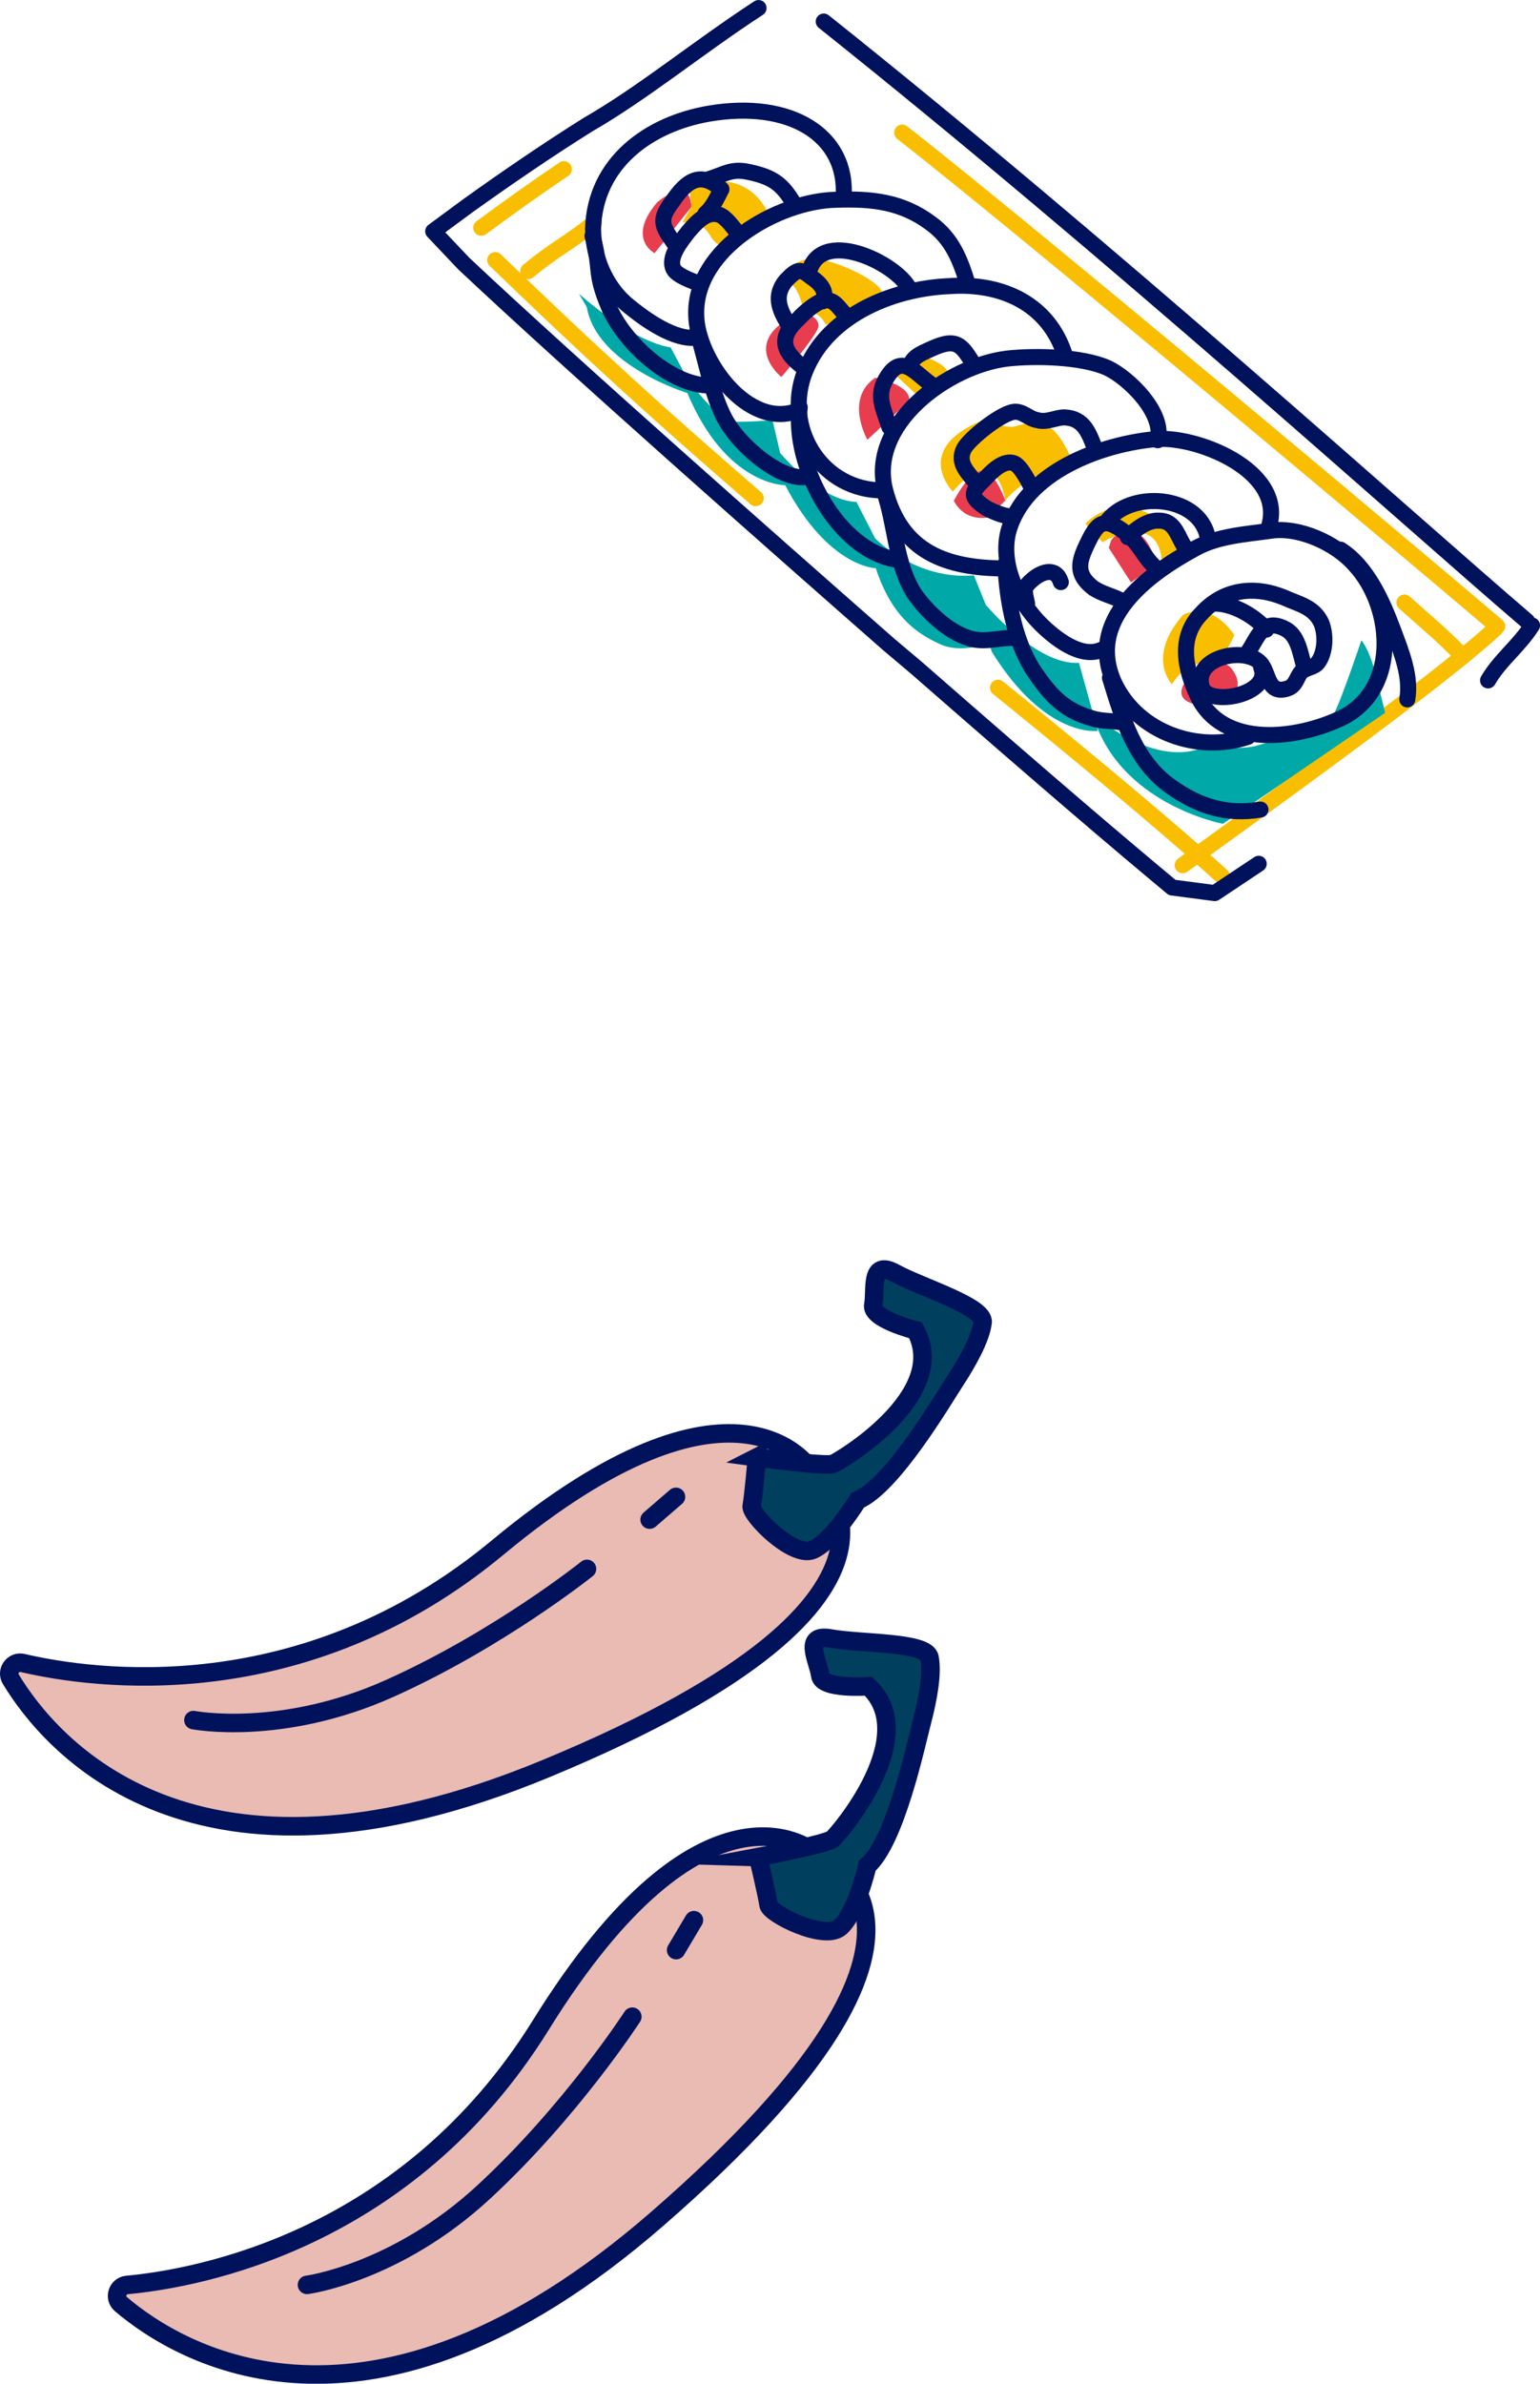 <?xml version="1.0" encoding="UTF-8"?>
<svg id="_レイヤー_2" data-name="レイヤー 2" xmlns="http://www.w3.org/2000/svg" viewBox="0 0 192.99 298.56">
  <defs>
    <style>
      .cls-1, .cls-2, .cls-3 {
        fill: none;
      }

      .cls-1, .cls-2, .cls-3, .cls-4, .cls-5 {
        stroke-linecap: round;
      }

      .cls-1, .cls-2, .cls-4, .cls-5 {
        stroke: #00125c;
      }

      .cls-1, .cls-4, .cls-5 {
        stroke-miterlimit: 10;
        stroke-width: 2.32px;
      }

      .cls-2, .cls-3 {
        stroke-linejoin: round;
        stroke-width: 2.01px;
      }

      .cls-3 {
        stroke: #fabe00;
      }

      .cls-6 {
        fill: #fabe00;
      }

      .cls-6, .cls-7, .cls-8 {
        stroke-width: 0px;
      }

      .cls-7 {
        fill: #e83d4f;
      }

      .cls-8 {
        fill: #00a8a8;
      }

      .cls-4 {
        fill: #e9bbb3;
      }

      .cls-5 {
        fill: #003f5e;
      }
    </style>
  </defs>
  <g id="_レイヤー_1-2" data-name="レイヤー 1">
    <g>
      <g>
        <path class="cls-4" d="m101.5,183.96s-9.31-14.88-39.16,9.89c-24.45,20.28-50.77,16.48-59.49,14.44-1.18-.28-2.12,1.01-1.49,2.04,4.91,8.11,22.76,29.52,67.03,11.2,53.74-22.24,33.11-37.57,33.11-37.57Z"/>
        <path class="cls-5" d="m94.84,182.54s8.67,1.18,9.59.8c.92-.38,14.74-8.62,10.3-16.72,0,0-5.65-1.42-5.29-3.19.36-1.77-.52-5.76,2.72-3.98,3.24,1.78,11.22,4.17,10.98,6.17-.24,2-1.83,4.86-3.46,7.36-1.63,2.5-7.87,13.11-12.2,14.93,0,0-3.16,5.16-5.63,6.21-2.47,1.06-7.87-4.41-7.65-5.5.22-1.09.66-6.09.66-6.09Z"/>
        <path class="cls-1" d="m73.56,196.5s-11,8.8-24.65,14.94c-13.65,6.14-24.67,4-24.67,4"/>
        <line class="cls-1" x1="81.41" y1="190.33" x2="84.71" y2="187.48"/>
      </g>
      <g>
        <path class="cls-4" d="m101.78,231.85s-13.55-11.16-34.01,21.79c-16.76,26.98-42.93,31.72-51.85,32.55-1.21.11-1.69,1.63-.76,2.41,7.23,6.14,30.94,20.79,67.12-10.62,43.92-38.12,19.5-46.13,19.5-46.13Z"/>
        <path class="cls-5" d="m95,232.6s8.59-1.62,9.35-2.28c.76-.65,11.25-12.84,4.47-19.12,0,0-5.81.44-6.03-1.35-.22-1.79-2.32-5.3,1.32-4.63,3.64.67,11.96.4,12.37,2.37.4,1.97-.19,5.19-.95,8.08-.76,2.89-3.31,14.93-6.84,18.02,0,0-1.36,5.89-3.38,7.68s-8.87-1.69-9-2.79c-.14-1.1-1.3-5.98-1.3-5.98Z"/>
        <path class="cls-1" d="m79.24,252.59s-7.65,11.83-18.64,21.98c-11,10.15-22.13,11.61-22.13,11.61"/>
        <line class="cls-1" x1="84.73" y1="244.25" x2="86.96" y2="240.5"/>
      </g>
      <g>
        <path class="cls-3" d="m113.06,16.61c16.34,12.76,67.34,55.63,74.57,61.82"/>
        <path class="cls-3" d="m60.31,28.52c3.86-2.82,6.26-4.56,10.35-7.33"/>
        <path class="cls-3" d="m148.21,108.37c6.19-4.52,31.61-22.61,39.2-29.66"/>
        <path class="cls-3" d="m66.19,33.96c3.33-2.77,4.6-3.16,8.25-6.03"/>
        <path class="cls-3" d="m125.07,86.14c8.09,6.54,20.18,16.45,28.05,23.58"/>
        <path class="cls-3" d="m62.06,32.58c11.92,11.5,20.14,19.01,32.65,29.82"/>
        <path class="cls-3" d="m176,75.47c2.71,2.43,4.81,4.14,6.93,6.36"/>
        <g>
          <path class="cls-8" d="m136.92,89.4s7.94,7.27,14.46,3.95c0,0,3.96.76,6.41-.04,2.45-.8,8.3-1.89,9.32-3.79,1.02-1.9,3.49-9.31,3.49-9.31,0,0,1.03.97,2,5.02l.98,4.05-20.33,13.9s-13.16-2.45-16.33-13.79Z"/>
          <path class="cls-8" d="m135.21,83l2.37,8.54s-6.51,1-13.26-9.86l-.41-1.12s-3.38,1.33-6.01.16c-2.62-1.17-6.1-3.22-8.14-9.55,0,0-5.94-.07-11.36-10.4,0,0-7.36.12-12.26-11.54,0,0-11.36-3.45-12.61-10.78l-.98-1.66s6.62,5.98,11.49,6.72l1.98,3.7s3.76,5.61,6.24,5.62,4.54-.23,4.54-.23l.97,4.14s5.01,5.99,9.56,6.13l2.34,4.56s5.1,5.27,12.37,4.63l1.49,3.68s6.37,7.64,11.69,7.28Z"/>
          <path class="cls-7" d="m150.83,88.36s-6.16-.14-.14-5.26c0,0,2.61-.82,3.74.76,1.13,1.59.75,2.84-.36,3.24s-3.23,1.25-3.23,1.25Z"/>
          <path class="cls-7" d="m139.23,67.71s1.37-2.07,3.28-.99c1.91,1.08,2.36,4.07,2.36,4.07l-3.14,2.15-2.78-4.32.28-.91Z"/>
          <path class="cls-7" d="m119.53,62.72s2.36-4.5,3.88-3.79c1.52.71,2.58,3.76,2.58,3.76l-2.12,2.09s-2.84.75-4.34-2.06Z"/>
          <path class="cls-7" d="m109.69,47.31s3.63.73,4.16,2.26c.53,1.53-.13.83-.13.83l-5.02,4.68s-2.92-5.11.99-7.77Z"/>
          <path class="cls-7" d="m100.67,38.99s2.12.77,1.89,1.94c-.23,1.17-4.64,6.29-4.64,6.29,0,0-5.8-4.62,2.75-8.23Z"/>
          <path class="cls-7" d="m86.65,25.91l-4.62,5.8s-3.54-1.82.32-6.36c0,0,4.07-3.6,4.3.56Z"/>
          <path class="cls-6" d="m85.52,27.85c.39-.01,2.38-.18,3.41,1.55,1.03,1.73,1.48,1.1,1.48,1.1,0,0,3.47-3.34,5.98-3.49,0,0-2.08-5.94-8.92-3.87l-1.03.85.21,1.92-1.12,1.94Z"/>
          <path class="cls-6" d="m100.67,38.99s-.37-3.15-2.11-3.81.53-2.17,2.51-2.73,8.04,2.06,9.22,3.71c1.18,1.65.21,1.87.21,1.87l-7.02,2.65s-.78-1.93-2.82-1.7Z"/>
          <path class="cls-6" d="m111.59,46.39s1.97-2.64,4.74-1.54c2.77,1.1,2.48,2.05,2.48,2.05l-3.69,2.76-3.53-3.27Z"/>
          <path class="cls-6" d="m119.4,61.57s-5.43-5.53,4.34-9.16c0,0,2.15,1.43,3.59.96s3.16-.59,4.43.31c1.28.91,2.41,3.58,2.41,3.58l-1.65,1.18s-4.32,1.46-6.53,4.25c0,0-1-7.58-6.59-1.12Z"/>
          <path class="cls-6" d="m138.17,67.92l-2.14-2.33s2.96-3.37,7.44-1.49c4.48,1.88,4.74,4.42,4.74,4.42l-2.66,1.52s-.08-3.38-3.04-3.31c-2.96.07-4.34,1.2-4.34,1.2Z"/>
          <path class="cls-6" d="m148.21,77.05s3.23-2.12,6.49,2.49l-1.64,3.26s-4.24-.51-6.19,2.91c0,0-3.26-3.32,1.34-8.65Z"/>
        </g>
        <g>
          <path class="cls-2" d="m138.02,81.39c-2.61,1.15-5.87-1.5-7.62-3.23-2.78-2.8-5.05-7.34-4.06-11.48,2.02-7.6,11.74-11.12,18.71-11.7,5.49-.3,16.51,4.33,13.82,11.43"/>
          <path class="cls-2" d="m125.81,71.2c-7.17-.06-12.82-1.98-14.86-9.72-2.23-8.38,7.89-15.69,15.29-16.57,3.54-.39,9.34-.26,12.57,1.18,2.66,1.27,7.15,5.64,6.28,9.05"/>
          <path class="cls-2" d="m110.59,61.42c-7.33,0-12.17-7.23-9.96-14.19,2.54-7.59,11.06-11.08,18.29-11.39,6.65-.48,12.55,2.23,14.56,8.76"/>
          <path class="cls-2" d="m100,51.43c-6.38,2.49-12.66-6.56-12.75-11.94-.29-8.28,10.23-14.32,17.51-14.47,4.48-.16,8.27.24,11.9,2.96,2.7,1.96,3.69,4.62,4.62,7.64"/>
          <path class="cls-2" d="m87.24,42.29c-2.69.31-6.23-2.09-8.81-4.26-2.64-2.33-4.08-5.89-4.11-9.37.24-8.27,7-13.14,14.56-14.43,10.11-1.72,17.39,2.66,16.84,10.5"/>
          <path class="cls-2" d="m156.38,92.29c-6.16,2.07-13.75-.47-16.72-6.7-3.67-7.94,4.16-13.66,10.13-16.9,2.83-1.57,6.26-1.76,9.43-2.21,3.49-.55,8.14,1.5,10.55,4.25,4.68,5.01,5.77,15.31-1.43,19.1-5.76,2.82-15.17,3.98-18.28-2.73-1.56-3.36-2.42-7.28.5-10.27,2.86-3.15,6.77-3.48,10.38-1.98,1.83.83,3.66,1.14,4.62,3.11.6,1.38.6,3.65-.38,5-.49.67-1.38.6-2.08,1.17-.65.72-.67,1.78-1.79,2.12-2.39.74-2.28-1.74-3.2-3.02-1.79-2.41-8.68-.99-7.5,2.83.79,2.55,8.83.94,7.44-2.47"/>
          <path class="cls-2" d="m156.41,81.65c1.2-1.76,1.83-4.23,4.49-2.96,1.83.83,1.99,3.05,2.63,5.12"/>
          <path class="cls-2" d="m152.28,75.6c2.27,0,5.02,1.59,6.41,3.26"/>
          <path class="cls-2" d="m140.27,75.11c-.83-.44-2.14-.73-3.23-1.44-2.28-1.74-1.88-3.26-.82-5.5,1.27-2.66,2.03-3.59,4.78-1.47,1.56,1.09,2.31,2.95,3.54,4.14"/>
          <path class="cls-2" d="m141.34,67.28c.92-.98,2.47-2.16,3.9-2.07,2.27,0,2.32,2.42,3.6,3.77"/>
          <path class="cls-2" d="m138.91,65.07c3.2-3.78,11.82-2.95,12.49,2.6"/>
          <path class="cls-2" d="m126.59,64.68c-.89-.07-2.1-.57-2.93-1.01-2.18-1.42-2.01-2-.39-3.54.92-.98,2.49-2.68,3.89-2.07.83.44,1.74,2.25,2.2,3.16"/>
          <path class="cls-2" d="m122.36,60.58c-.92-1.29-2.53-2.53-1.53-4.41.66-1.25,4.85-4.63,6.43-4.6,1.05.02,1.67.88,2.77,1.06,1.15.34,2.33-.37,3.38-.35,2.48.11,3.06,2.02,3.86,4.04"/>
          <path class="cls-2" d="m128.71,75.61c-.33-1.64-.59-1.91.65-2.99,1.24-1.08,2.99-1.62,3.58.29"/>
          <path class="cls-2" d="m111.45,53.48c-.64-2.07-1.71-3.83-.45-5.97,1.92-3.38,3.55-.92,5.58.55"/>
          <path class="cls-2" d="m114.1,45.69c.34-1.15,1.78-1.59,2.84-2.1,2.77-1.2,3.49-.55,4.91,1.8"/>
          <path class="cls-2" d="m100.34,45.75c-2.54-2.01-2.55-3.75-.24-5.86.65-.72,2.42-2.32,3.48-2.29,1.05.02,1.51.93,2.28,1.74"/>
          <path class="cls-2" d="m98.72,40.49c-1.07-1.76-1.77-3.47-.25-5.33,1.46-1.5,1.78-1.59,3.17-.46,1.09.71,2.12,1.79,1.46,3.04"/>
          <path class="cls-2" d="m101.34,34.28c1.29-5.98,10.89-1.44,12.61,1.87"/>
          <path class="cls-2" d="m87.4,35.44c-.78-.28-2.56-.95-2.97-1.7-.81-1.49.98-3.62,1.85-4.75,1.03-1.19,2.33-2.64,3.9-2.07.78.28,1.7,1.57,2.27,2.27"/>
          <path class="cls-2" d="m84.46,30.42c-1.53-2.14-1.94-2.89-.2-5.17,1.8-2.65,3.51-3.87,6.15-1.55-.55,1.04-1.05,2.24-2.02,3.07"/>
          <path class="cls-2" d="m88.8,22.45c2.07-.64,2.88-1.41,5.13-.89,2.99.65,4.13,1.52,5.6,4.03"/>
          <path class="cls-2" d="m176.36,87.6c.47-2.89-.65-5.68-1.75-8.62-1.34-3.6-3.26-7.99-6.63-10.14"/>
          <path class="cls-2" d="m139.1,84.89c1.55,5.05,3.06,10.36,7.57,13.59,3.67,2.63,7.22,3.6,11.29,2.92"/>
          <path class="cls-2" d="m141.03,90.58c-1.15-.34-2.84-.17-4.2-.62-3.25-.92-5-2.64-6.89-5.37-2.71-3.7-3.74-9.31-3.95-13.95"/>
          <path class="cls-2" d="m110.79,61.53c1.44,4.09,1.38,8.99,3.77,12.79,1.58,2.3,4.27,4.79,6.78,5.58,2.15.73,3.96-.17,6.11.03"/>
          <path class="cls-2" d="m112.39,70.11c-7.51-1.17-13.12-12-12.17-19.09"/>
          <path class="cls-2" d="m87.37,41.55c1.08,3.5,1.68,7.15,3.19,10.35,1.61,3.52,6.83,8.01,10.1,7.87"/>
          <path class="cls-2" d="m74.25,29.55c1.17,4.35.18,4.45,2.01,8.8,1.95,4.63,7.74,9.82,12.48,9.93"/>
          <path class="cls-2" d="m103.23,2.7c36.36,28.98,72.93,62.09,88.14,75.1"/>
          <path class="cls-2" d="m95.06,1.01c-7.62,4.97-14.47,10.63-21.36,14.59-5.03,3.15-10.12,6.63-15,10.12l-4.41,3.25,3.84,4.05c13.74,12.92,39.04,35.23,53.26,47.71l3.44,2.9c17.31,15.12,24.66,21.36,32.06,27.53l5.34.7,5.51-3.67"/>
          <path class="cls-2" d="m186.48,85.22c1.48-2.55,3.87-4.29,5.51-6.88"/>
        </g>
      </g>
    </g>
  </g>
</svg>